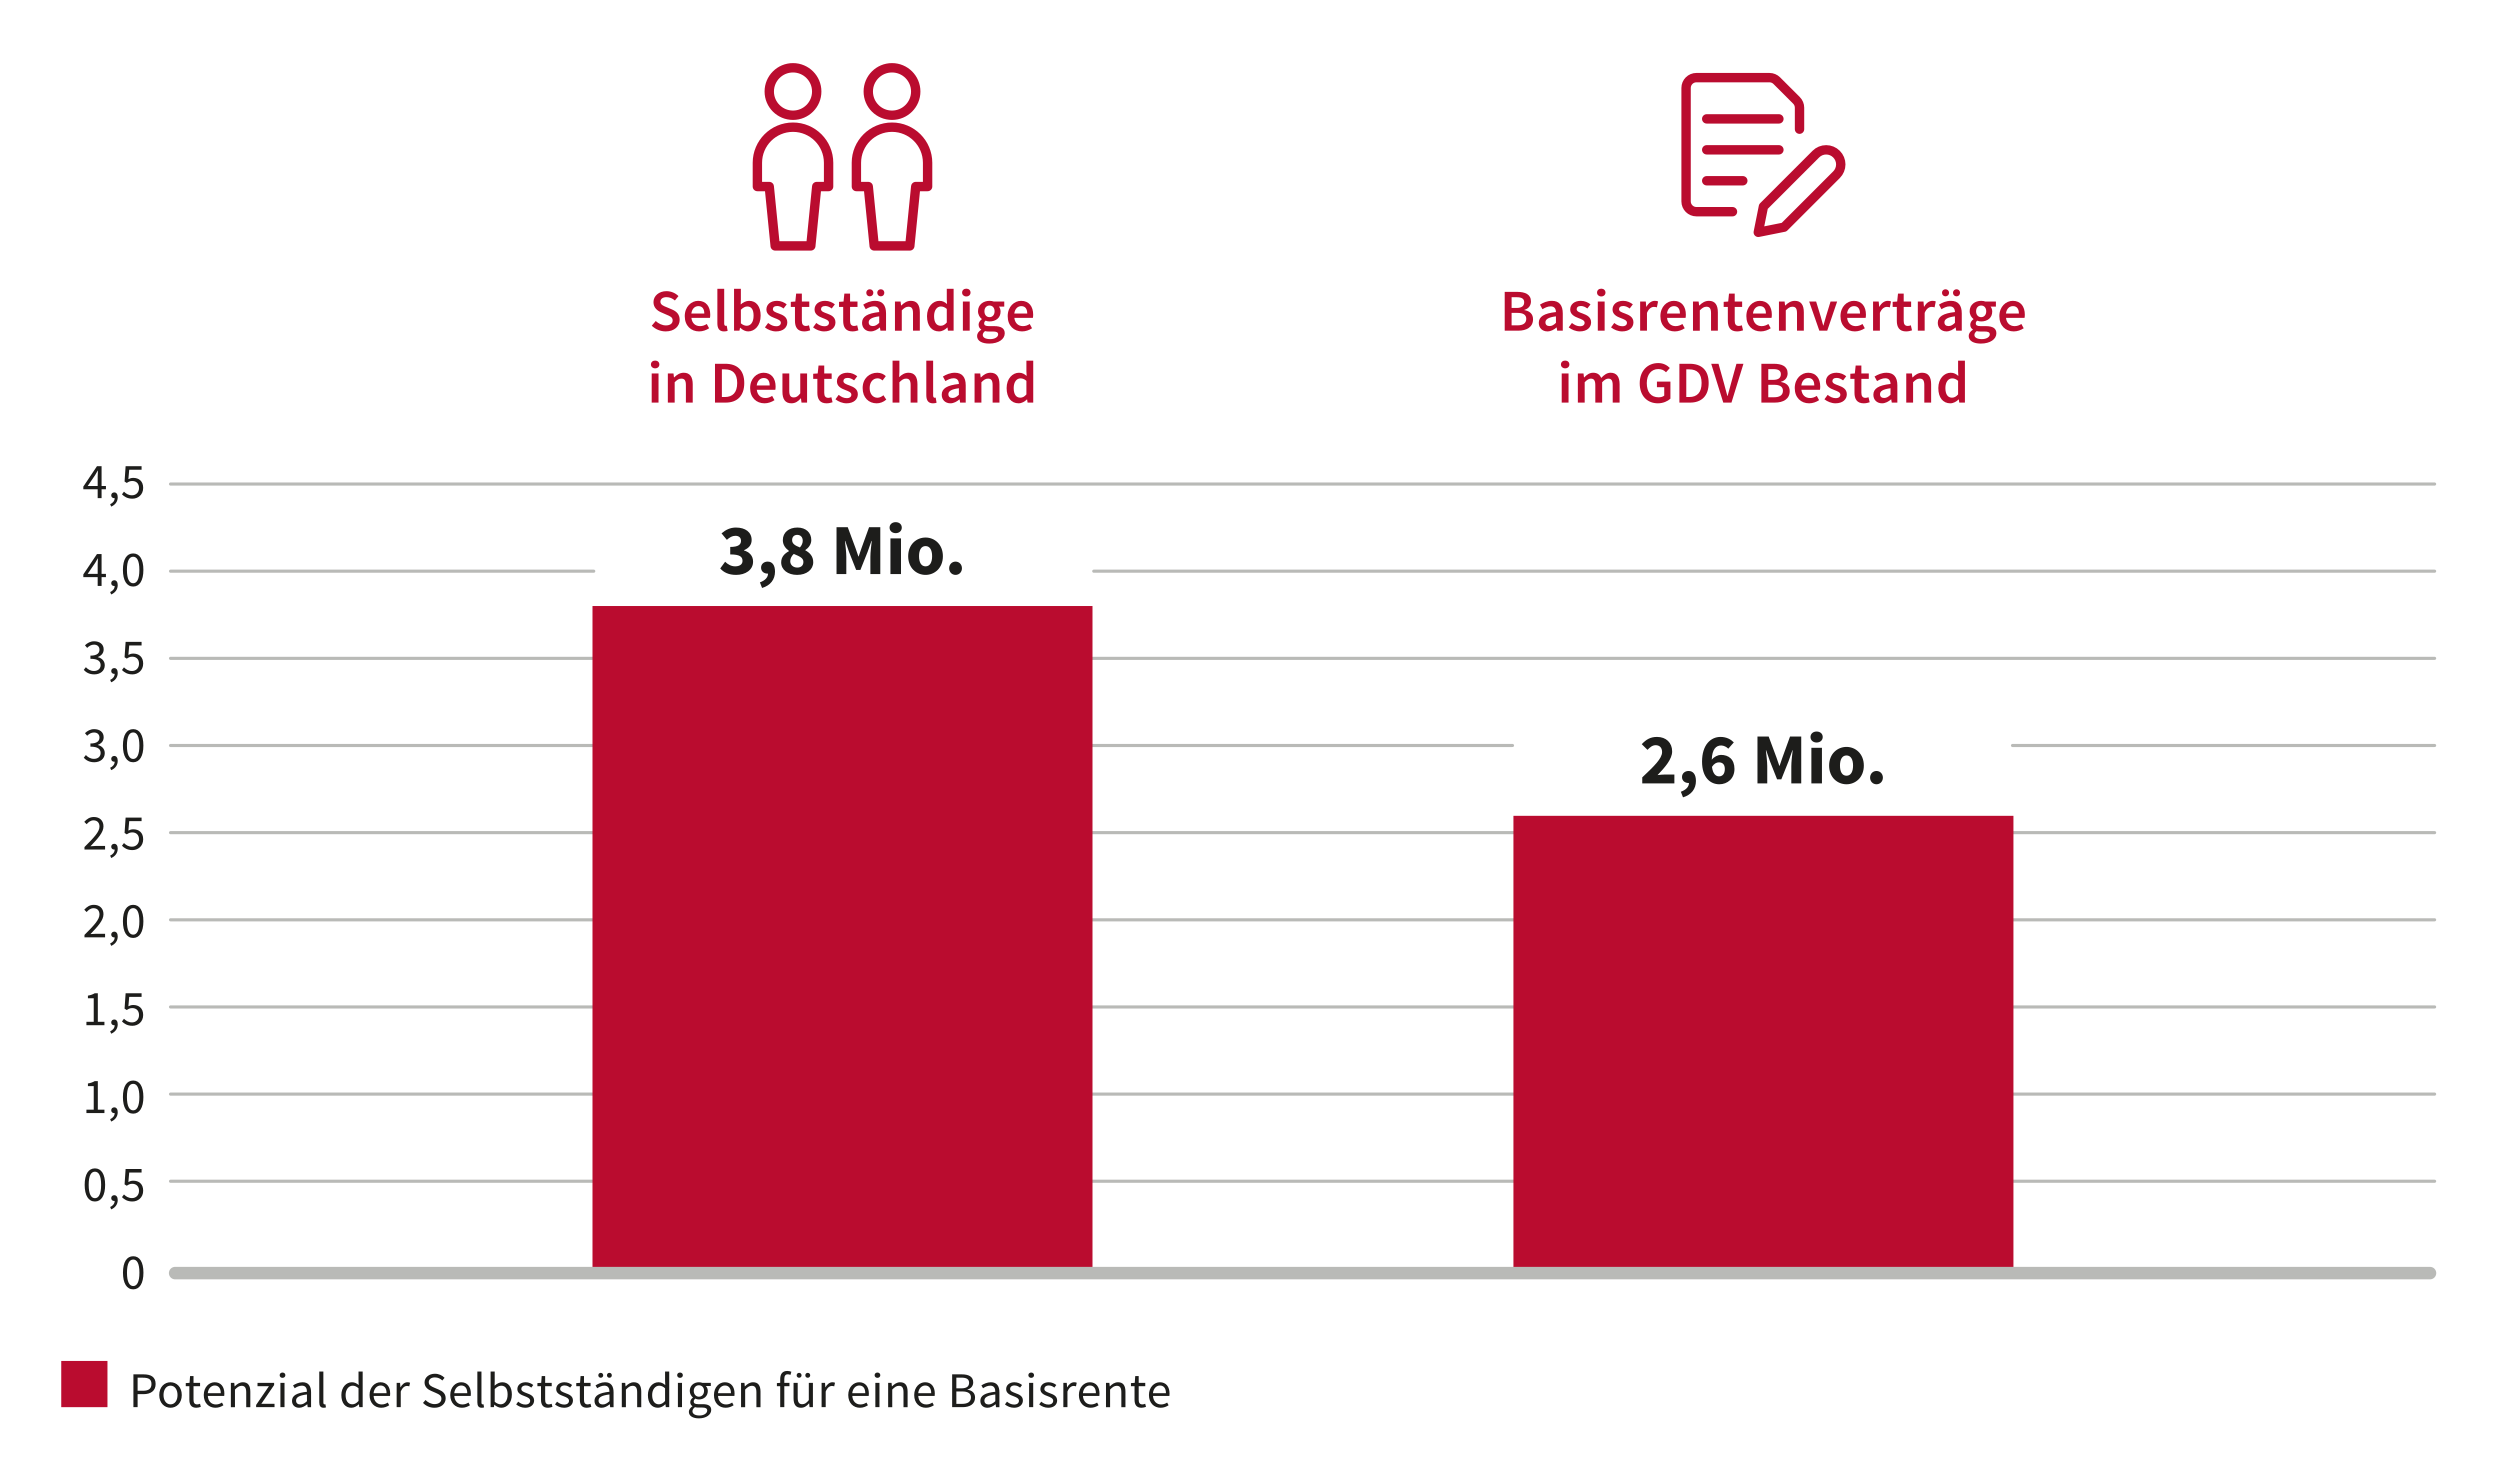 <?xml version="1.0" encoding="utf-8"?>
<!-- Generator: Adobe Illustrator 26.3.1, SVG Export Plug-In . SVG Version: 6.00 Build 0)  -->
<svg version="1.1" id="Ebene_1" xmlns="http://www.w3.org/2000/svg" xmlns:xlink="http://www.w3.org/1999/xlink" x="0px" y="0px"
	 viewBox="0 0 800 470" style="enable-background:new 0 0 800 470;" xml:space="preserve">
<style type="text/css">
	.st0{fill:none;stroke:#BA0C2F;stroke-width:3;stroke-linecap:round;stroke-linejoin:round;}
	.st1{fill:#BA0C2F;}
	.st2{fill:#1D1D1B;}
	.st3{fill:none;stroke:#B9BAB7;stroke-linecap:round;}
	.st4{fill:none;}
	.st5{fill:none;stroke:#B9BAB7;stroke-width:4;stroke-linecap:round;}
</style>
<g>
	<path class="st0" d="M554.398,67.742h-11.55c-1.823,0-3.3-1.477-3.3-3.3V28.142
		c0-1.822,1.477-3.3,3.3-3.3h23.384c0.874,0.001,1.713,0.348,2.332,0.966
		l6.318,6.318c0.618,0.619,0.966,1.458,0.966,2.333v6.883 M546.148,57.842h11.55
		 M546.148,47.942h23.1 M546.148,38.042h23.1 M587.684,55.907l-16.786,16.786
		l-8.25,1.65l1.65-8.25l16.786-16.786c0.872-0.874,2.056-1.365,3.291-1.365
		c1.235,0,2.419,0.491,3.291,1.365l0.018,0.018
		c0.874,0.872,1.365,2.056,1.365,3.291
		C589.049,53.851,588.558,55.035,587.684,55.907z"/>
</g>
<g>
	<path class="st1" d="M209.834,102.727c0.893,0.836,2.09,1.406,3.249,1.406
		c1.387,0,2.166-0.627,2.166-1.596c0-1.026-0.798-1.349-1.938-1.824l-1.691-0.741
		c-1.234-0.513-2.507-1.482-2.507-3.306c0-1.976,1.748-3.496,4.16-3.496
		c1.463,0,2.869,0.608,3.837,1.577l-1.14,1.406
		c-0.779-0.665-1.634-1.064-2.698-1.064c-1.178,0-1.938,0.551-1.938,1.463
		c0,0.969,0.95,1.33,1.976,1.748l1.672,0.703
		c1.482,0.627,2.507,1.558,2.507,3.362c0,2.014-1.671,3.686-4.464,3.686
		c-1.672,0-3.287-0.665-4.464-1.824L209.834,102.727z"/>
	<path class="st1" d="M223.419,96.268c2.526,0,3.856,1.824,3.856,4.426
		c0,0.418-0.038,0.798-0.095,1.026h-5.927c0.19,1.691,1.253,2.641,2.754,2.641
		c0.798,0,1.482-0.247,2.166-0.684l0.741,1.368
		c-0.893,0.589-2.014,1.007-3.192,1.007c-2.583,0-4.597-1.805-4.597-4.882
		C219.125,98.13,221.234,96.268,223.419,96.268z M225.375,100.333
		c0-1.482-0.627-2.375-1.899-2.375c-1.102,0-2.052,0.817-2.242,2.375H225.375z"/>
	<path class="st1" d="M229.556,92.412h2.185v11.132c0,0.532,0.247,0.722,0.475,0.722
		c0.095,0,0.171,0,0.342-0.038l0.285,1.634c-0.266,0.114-0.646,0.19-1.159,0.19
		c-1.558,0-2.128-1.007-2.128-2.622V92.412z"/>
	<path class="st1" d="M234.895,92.412h2.185v3.458l-0.057,1.558
		c0.779-0.684,1.748-1.159,2.697-1.159c2.337,0,3.686,1.862,3.686,4.73
		c0,3.21-1.918,5.053-3.989,5.053c-0.855,0-1.767-0.418-2.546-1.178h-0.057
		l-0.19,0.95h-1.729V92.412z M238.96,104.247c1.235,0,2.185-1.102,2.185-3.21
		c0-1.862-0.608-2.964-2.014-2.964c-0.684,0-1.33,0.342-2.052,1.045v4.351
		C237.745,104.038,238.41,104.247,238.96,104.247z"/>
	<path class="st1" d="M245.801,103.354c0.836,0.646,1.634,1.045,2.583,1.045
		c1.007,0,1.482-0.475,1.482-1.121c0-0.779-1.007-1.121-1.995-1.501
		c-1.234-0.456-2.622-1.159-2.622-2.717c0-1.634,1.311-2.792,3.401-2.792
		c1.292,0,2.336,0.532,3.096,1.121l-1.007,1.33
		c-0.646-0.475-1.311-0.798-2.052-0.798c-0.931,0-1.368,0.437-1.368,1.026
		c0,0.722,0.931,1.026,1.938,1.387c1.272,0.475,2.678,1.083,2.678,2.831
		c0,1.596-1.272,2.888-3.628,2.888c-1.272,0-2.622-0.551-3.533-1.292
		L245.801,103.354z"/>
	<path class="st1" d="M254.389,98.225h-1.33v-1.634l1.444-0.095l0.266-2.545h1.824v2.545
		h2.375v1.729h-2.375v4.445c0,1.102,0.418,1.634,1.311,1.634
		c0.323,0,0.703-0.095,0.969-0.209l0.38,1.615
		c-0.513,0.171-1.159,0.342-1.9,0.342c-2.166,0-2.963-1.368-2.963-3.381V98.225z
		"/>
	<path class="st1" d="M261.21,103.354c0.836,0.646,1.634,1.045,2.583,1.045
		c1.007,0,1.482-0.475,1.482-1.121c0-0.779-1.007-1.121-1.995-1.501
		c-1.234-0.456-2.622-1.159-2.622-2.717c0-1.634,1.311-2.792,3.401-2.792
		c1.292,0,2.336,0.532,3.096,1.121l-1.007,1.33
		c-0.646-0.475-1.311-0.798-2.052-0.798c-0.931,0-1.368,0.437-1.368,1.026
		c0,0.722,0.931,1.026,1.938,1.387c1.272,0.475,2.678,1.083,2.678,2.831
		c0,1.596-1.272,2.888-3.628,2.888c-1.272,0-2.622-0.551-3.533-1.292
		L261.21,103.354z"/>
	<path class="st1" d="M269.817,98.225h-1.33v-1.634l1.444-0.095l0.266-2.545h1.824v2.545
		h2.375v1.729h-2.375v4.445c0,1.102,0.418,1.634,1.311,1.634
		c0.323,0,0.703-0.095,0.969-0.209l0.38,1.615
		c-0.513,0.171-1.159,0.342-1.9,0.342c-2.166,0-2.963-1.368-2.963-3.381V98.225z
		"/>
	<path class="st1" d="M281.349,99.858c-0.019-0.988-0.437-1.824-1.691-1.824
		c-0.931,0-1.805,0.418-2.622,0.912l-0.798-1.463
		c1.026-0.646,2.337-1.216,3.818-1.216c2.337,0,3.477,1.425,3.477,4.027v5.528
		h-1.786l-0.171-1.026h-0.057c-0.836,0.703-1.786,1.254-2.888,1.254
		c-1.633,0-2.773-1.102-2.773-2.736C275.859,101.321,277.531,100.276,281.349,99.858z
		 M277.208,93.685c0-0.627,0.456-1.121,1.121-1.121s1.14,0.494,1.14,1.121
		c0,0.646-0.475,1.14-1.14,1.14S277.208,94.331,277.208,93.685z M279.316,104.342
		c0.76,0,1.349-0.38,2.033-1.026v-2.089c-2.527,0.323-3.362,0.988-3.362,1.918
		C277.987,103.981,278.538,104.342,279.316,104.342z M280.722,93.685
		c0-0.627,0.475-1.121,1.14-1.121c0.665,0,1.121,0.494,1.121,1.121
		c0,0.646-0.456,1.14-1.121,1.14C281.197,94.824,280.722,94.331,280.722,93.685z"/>
	<path class="st1" d="M286.385,96.496h1.805L288.342,97.75h0.076
		c0.836-0.817,1.786-1.482,3.059-1.482c1.995,0,2.869,1.349,2.869,3.705v5.851
		h-2.185v-5.566c0-1.539-0.437-2.108-1.463-2.108
		c-0.817,0-1.349,0.399-2.128,1.159v6.516h-2.185V96.496z"/>
	<path class="st1" d="M300.596,96.268c1.064,0,1.729,0.399,2.451,1.026l-0.076-1.5
		v-3.382h2.185v13.412h-1.805l-0.152-1.007h-0.076
		c-0.684,0.684-1.634,1.235-2.641,1.235c-2.336,0-3.837-1.805-3.837-4.882
		C296.645,98.13,298.563,96.268,300.596,96.268z M301.014,104.247
		c0.722,0,1.33-0.323,1.957-1.045v-4.351c-0.646-0.57-1.273-0.779-1.9-0.779
		c-1.197,0-2.166,1.121-2.166,3.078C298.906,103.164,299.666,104.247,301.014,104.247z
		"/>
	<path class="st1" d="M307.874,93.627c0-0.741,0.57-1.254,1.349-1.254
		s1.349,0.513,1.349,1.254c0,0.722-0.57,1.235-1.349,1.235
		S307.874,94.35,307.874,93.627z M308.121,96.496h2.185v9.328h-2.185V96.496z"/>
	<path class="st1" d="M313.992,105.52v-0.076c-0.475-0.304-0.836-0.798-0.836-1.558
		c0-0.722,0.494-1.349,1.026-1.729v-0.076c-0.627-0.475-1.216-1.368-1.216-2.469
		c0-2.147,1.729-3.344,3.686-3.344c0.513,0,0.988,0.095,1.368,0.228h3.343v1.615
		h-1.709c0.304,0.361,0.532,0.931,0.532,1.577c0,2.071-1.558,3.173-3.533,3.173
		c-0.399,0-0.855-0.076-1.273-0.247c-0.285,0.247-0.456,0.475-0.456,0.893
		c0,0.532,0.38,0.855,1.52,0.855h1.652c2.242,0,3.42,0.684,3.42,2.299
		c0,1.843-1.938,3.287-4.978,3.287c-2.223,0-3.875-0.798-3.875-2.432
		C312.662,106.736,313.137,106.052,313.992,105.52z M316.879,108.521
		c1.501,0,2.527-0.703,2.527-1.501c0-0.722-0.589-0.931-1.653-0.931h-1.273
		c-0.513,0-0.912-0.038-1.272-0.133c-0.494,0.38-0.722,0.798-0.722,1.235
		C314.485,108.027,315.397,108.521,316.879,108.521z M318.266,99.612
		c0-1.159-0.703-1.843-1.615-1.843c-0.912,0-1.634,0.665-1.634,1.843
		c0,1.197,0.722,1.88,1.634,1.88C317.544,101.492,318.266,100.809,318.266,99.612z"
		/>
	<path class="st1" d="M326.759,96.268c2.526,0,3.856,1.824,3.856,4.426
		c0,0.418-0.038,0.798-0.095,1.026h-5.927c0.19,1.691,1.253,2.641,2.754,2.641
		c0.798,0,1.482-0.247,2.166-0.684l0.741,1.368
		c-0.893,0.589-2.014,1.007-3.192,1.007c-2.583,0-4.597-1.805-4.597-4.882
		C322.465,98.13,324.574,96.268,326.759,96.268z M328.715,100.333
		c0-1.482-0.627-2.375-1.899-2.375c-1.102,0-2.052,0.817-2.242,2.375H328.715z"/>
</g>
<g>
	<path class="st1" d="M208.295,116.637c0-0.741,0.57-1.254,1.349-1.254
		s1.349,0.513,1.349,1.254c0,0.722-0.57,1.235-1.349,1.235
		S208.295,117.359,208.295,116.637z M208.542,119.505h2.185v9.328h-2.185V119.505z"/>
	<path class="st1" d="M213.71,119.505h1.805l0.152,1.254h0.076
		c0.836-0.817,1.786-1.482,3.059-1.482c1.995,0,2.869,1.349,2.869,3.705v5.851
		h-2.185v-5.566c0-1.539-0.437-2.108-1.463-2.108
		c-0.817,0-1.349,0.399-2.128,1.159v6.516h-2.185V119.505z"/>
	<path class="st1" d="M228.796,116.409h3.306c3.799,0,6.06,2.052,6.06,6.155
		c0,4.123-2.261,6.269-5.946,6.269h-3.419V116.409z M231.95,127.047
		c2.507,0,3.951-1.425,3.951-4.483c0-3.04-1.444-4.369-3.951-4.369h-0.95v8.853
		H231.95z"/>
	<path class="st1" d="M244.337,119.277c2.527,0,3.856,1.824,3.856,4.426
		c0,0.418-0.038,0.798-0.095,1.026h-5.927c0.19,1.691,1.253,2.641,2.754,2.641
		c0.798,0,1.482-0.247,2.166-0.684l0.741,1.368
		c-0.893,0.589-2.014,1.007-3.192,1.007c-2.583,0-4.597-1.805-4.597-4.882
		C240.044,121.139,242.153,119.277,244.337,119.277z M246.294,123.343
		c0-1.482-0.627-2.375-1.899-2.375c-1.102,0-2.052,0.817-2.242,2.375H246.294z"/>
	<path class="st1" d="M250.38,119.505h2.185v5.566c0,1.539,0.437,2.108,1.444,2.108
		c0.817,0,1.368-0.38,2.071-1.292v-6.383h2.185v9.328h-1.786l-0.171-1.368H256.25
		c-0.817,0.969-1.729,1.596-3.002,1.596c-1.995,0-2.868-1.349-2.868-3.705V119.505z"
		/>
	<path class="st1" d="M261.552,121.234h-1.33v-1.633l1.444-0.095l0.266-2.545h1.824v2.545
		h2.375v1.729h-2.375v4.446c0,1.102,0.418,1.633,1.311,1.633
		c0.323,0,0.703-0.095,0.969-0.208l0.38,1.615
		c-0.513,0.171-1.159,0.342-1.9,0.342c-2.166,0-2.963-1.368-2.963-3.381V121.234
		z"/>
	<path class="st1" d="M268.373,126.363c0.836,0.646,1.634,1.045,2.583,1.045
		c1.007,0,1.482-0.475,1.482-1.121c0-0.779-1.007-1.121-1.995-1.501
		c-1.234-0.456-2.622-1.159-2.622-2.717c0-1.634,1.311-2.792,3.401-2.792
		c1.292,0,2.336,0.532,3.096,1.121l-1.007,1.33
		c-0.646-0.475-1.311-0.798-2.052-0.798c-0.931,0-1.368,0.437-1.368,1.026
		c0,0.722,0.931,1.026,1.938,1.387c1.272,0.475,2.678,1.083,2.678,2.831
		c0,1.596-1.272,2.888-3.628,2.888c-1.272,0-2.622-0.551-3.533-1.292
		L268.373,126.363z"/>
	<path class="st1" d="M280.722,119.277c1.197,0,2.109,0.475,2.736,1.083l-1.045,1.387
		c-0.494-0.437-0.988-0.684-1.577-0.684c-1.501,0-2.546,1.235-2.546,3.116
		c0,1.862,1.026,3.097,2.489,3.097c0.76,0,1.406-0.38,1.918-0.798l0.912,1.387
		c-0.874,0.779-1.995,1.197-3.059,1.197c-2.546,0-4.502-1.786-4.502-4.882
		C276.048,121.063,278.233,119.277,280.722,119.277z"/>
	<path class="st1" d="M285.624,115.421h2.185v3.458l-0.076,1.805
		c0.779-0.741,1.709-1.406,2.982-1.406c1.995,0,2.869,1.349,2.869,3.705v5.851
		h-2.185v-5.566c0-1.539-0.437-2.108-1.463-2.108
		c-0.817,0-1.349,0.399-2.128,1.159v6.516h-2.185V115.421z"/>
	<path class="st1" d="M296.416,115.421h2.185v11.132c0,0.532,0.247,0.722,0.475,0.722
		c0.095,0,0.171,0,0.342-0.038l0.285,1.634c-0.266,0.114-0.646,0.19-1.159,0.19
		c-1.558,0-2.128-1.007-2.128-2.622V115.421z"/>
	<path class="st1" d="M306.846,122.868c-0.019-0.988-0.437-1.824-1.691-1.824
		c-0.931,0-1.805,0.418-2.622,0.912l-0.798-1.463
		c1.026-0.646,2.337-1.216,3.818-1.216c2.337,0,3.477,1.425,3.477,4.027v5.528
		h-1.786l-0.171-1.026h-0.057c-0.836,0.703-1.786,1.254-2.888,1.254
		c-1.633,0-2.773-1.102-2.773-2.736C301.356,124.331,303.028,123.286,306.846,122.868z
		 M304.813,127.351c0.76,0,1.349-0.38,2.033-1.026v-2.089
		c-2.527,0.323-3.362,0.988-3.362,1.918
		C303.484,126.99,304.035,127.351,304.813,127.351z"/>
	<path class="st1" d="M311.863,119.505h1.805l0.152,1.254h0.076
		c0.836-0.817,1.786-1.482,3.059-1.482c1.995,0,2.869,1.349,2.869,3.705v5.851
		h-2.185v-5.566c0-1.539-0.437-2.108-1.463-2.108
		c-0.817,0-1.349,0.399-2.128,1.159v6.516h-2.185V119.505z"/>
	<path class="st1" d="M326.074,119.277c1.064,0,1.729,0.399,2.451,1.026l-0.076-1.501
		v-3.381h2.185v13.412h-1.805l-0.152-1.007h-0.076
		c-0.684,0.684-1.634,1.235-2.641,1.235c-2.336,0-3.837-1.805-3.837-4.882
		C322.123,121.139,324.042,119.277,326.074,119.277z M326.492,127.256
		c0.722,0,1.33-0.323,1.957-1.045v-4.351c-0.646-0.57-1.273-0.779-1.9-0.779
		c-1.197,0-2.166,1.121-2.166,3.078C324.384,126.173,325.144,127.256,326.492,127.256z
		"/>
</g>
<g>
	<path class="st0" d="M253.757,36.877c4.194,0,7.592-3.399,7.592-7.592
		c0-4.193-3.398-7.593-7.592-7.593s-7.592,3.4-7.592,7.593
		C246.165,33.478,249.563,36.877,253.757,36.877z"/>
	<path class="st0" d="M259.454,78.692l1.899-18.997h3.798v-7.598
		c0-6.295-5.101-11.398-11.394-11.398c-6.293,0-11.394,5.103-11.394,11.398v7.598
		h3.798l1.899,18.997H259.454z"/>
	<path class="st0" d="M285.441,36.877c4.194,0,7.592-3.399,7.592-7.592
		c0-4.193-3.398-7.593-7.592-7.593s-7.592,3.4-7.592,7.593
		C277.849,33.478,281.247,36.877,285.441,36.877z"/>
	<path class="st0" d="M291.137,78.692l1.899-18.997h3.798v-7.598
		c0-6.295-5.101-11.398-11.394-11.398s-11.394,5.103-11.394,11.398v7.598h3.798
		l1.899,18.997H291.137z"/>
</g>
<g>
	<path class="st1" d="M481.507,93.399h3.971c2.546,0,4.426,0.779,4.426,3.059
		c0,1.178-0.664,2.318-2.127,2.698v0.076c1.785,0.304,2.792,1.272,2.792,2.944
		c0,2.489-2.032,3.647-4.768,3.647h-4.294V93.399z M485.269,98.548
		c1.748,0,2.47-0.665,2.47-1.824c0-1.14-0.798-1.615-2.413-1.615h-1.614v3.438
		H485.269z M485.572,104.114c1.824,0,2.831-0.684,2.831-2.089
		c0-1.292-0.988-1.9-2.831-1.9h-1.861v3.989H485.572z"/>
	<path class="st1" d="M497.903,99.858c-0.02-0.988-0.438-1.824-1.691-1.824
		c-0.931,0-1.805,0.418-2.621,0.912l-0.798-1.463
		c1.025-0.646,2.336-1.216,3.818-1.216c2.336,0,3.477,1.425,3.477,4.027v5.528
		h-1.786l-0.171-1.026h-0.057c-0.836,0.703-1.786,1.254-2.888,1.254
		c-1.634,0-2.773-1.102-2.773-2.736C492.413,101.321,494.084,100.276,497.903,99.858z
		 M495.87,104.342c0.76,0,1.349-0.38,2.033-1.026v-2.089
		c-2.527,0.323-3.363,0.988-3.363,1.918
		C494.54,103.981,495.091,104.342,495.87,104.342z"/>
	<path class="st1" d="M503.015,103.354c0.836,0.646,1.634,1.045,2.584,1.045
		c1.007,0,1.481-0.475,1.481-1.121c0-0.779-1.007-1.121-1.994-1.501
		c-1.235-0.456-2.622-1.159-2.622-2.717c0-1.634,1.311-2.792,3.4-2.792
		c1.292,0,2.337,0.532,3.097,1.121l-1.007,1.33
		c-0.646-0.475-1.311-0.798-2.052-0.798c-0.931,0-1.367,0.437-1.367,1.026
		c0,0.722,0.931,1.026,1.938,1.387c1.272,0.475,2.679,1.083,2.679,2.831
		c0,1.596-1.273,2.888-3.629,2.888c-1.272,0-2.621-0.551-3.533-1.292
		L503.015,103.354z"/>
	<path class="st1" d="M511.052,93.627c0-0.741,0.57-1.254,1.349-1.254
		c0.779,0,1.35,0.513,1.35,1.254c0,0.722-0.57,1.235-1.35,1.235
		C511.622,94.862,511.052,94.35,511.052,93.627z M511.299,96.496h2.185v9.328h-2.185
		V96.496z"/>
	<path class="st1" d="M516.562,103.354c0.836,0.646,1.634,1.045,2.584,1.045
		c1.007,0,1.481-0.475,1.481-1.121c0-0.779-1.007-1.121-1.994-1.501
		c-1.235-0.456-2.622-1.159-2.622-2.717c0-1.634,1.311-2.792,3.4-2.792
		c1.292,0,2.337,0.532,3.097,1.121l-1.007,1.33
		c-0.646-0.475-1.311-0.798-2.052-0.798c-0.931,0-1.367,0.437-1.367,1.026
		c0,0.722,0.931,1.026,1.938,1.387c1.272,0.475,2.679,1.083,2.679,2.831
		c0,1.596-1.273,2.888-3.629,2.888c-1.272,0-2.621-0.551-3.533-1.292
		L516.562,103.354z"/>
	<path class="st1" d="M524.846,96.496h1.805l0.152,1.653h0.076
		c0.664-1.216,1.652-1.881,2.641-1.881c0.475,0,0.778,0.057,1.063,0.19
		l-0.38,1.9c-0.323-0.095-0.57-0.152-0.969-0.152
		c-0.741,0-1.634,0.513-2.204,1.918v5.699h-2.185V96.496z"/>
	<path class="st1" d="M535.618,96.268c2.526,0,3.856,1.824,3.856,4.426
		c0,0.418-0.038,0.798-0.095,1.026h-5.928c0.19,1.691,1.254,2.641,2.755,2.641
		c0.798,0,1.481-0.247,2.166-0.684l0.74,1.368
		c-0.893,0.589-2.014,1.007-3.191,1.007c-2.583,0-4.597-1.805-4.597-4.882
		C531.325,98.13,533.434,96.268,535.618,96.268z M537.575,100.333
		c0-1.482-0.627-2.375-1.9-2.375c-1.102,0-2.052,0.817-2.241,2.375H537.575z"/>
	<path class="st1" d="M541.755,96.496h1.805L543.712,97.75h0.076
		c0.836-0.817,1.785-1.482,3.059-1.482c1.994,0,2.868,1.349,2.868,3.705v5.851
		h-2.185v-5.566c0-1.539-0.438-2.108-1.463-2.108c-0.817,0-1.349,0.399-2.128,1.159
		v6.516h-2.185V96.496z"/>
	<path class="st1" d="M552.908,98.225h-1.33v-1.634l1.444-0.095l0.266-2.545h1.823v2.545
		h2.375v1.729h-2.375v4.445c0,1.102,0.418,1.634,1.312,1.634
		c0.322,0,0.702-0.095,0.969-0.209l0.38,1.615
		c-0.513,0.171-1.159,0.342-1.9,0.342c-2.165,0-2.963-1.368-2.963-3.381V98.225z
		"/>
	<path class="st1" d="M563.13,96.268c2.526,0,3.856,1.824,3.856,4.426
		c0,0.418-0.038,0.798-0.095,1.026h-5.928c0.19,1.691,1.254,2.641,2.755,2.641
		c0.798,0,1.481-0.247,2.166-0.684l0.74,1.368
		c-0.893,0.589-2.014,1.007-3.191,1.007c-2.583,0-4.597-1.805-4.597-4.882
		C558.837,98.13,560.945,96.268,563.13,96.268z M565.087,100.333
		c0-1.482-0.627-2.375-1.9-2.375c-1.102,0-2.052,0.817-2.241,2.375H565.087z"/>
	<path class="st1" d="M569.267,96.496h1.805L571.224,97.75h0.076
		c0.836-0.817,1.785-1.482,3.059-1.482c1.994,0,2.868,1.349,2.868,3.705v5.851
		h-2.185v-5.566c0-1.539-0.438-2.108-1.463-2.108c-0.817,0-1.349,0.399-2.128,1.159
		v6.516h-2.185V96.496z"/>
	<path class="st1" d="M578.938,96.496h2.223l1.482,4.844
		c0.247,0.912,0.531,1.862,0.778,2.812h0.076
		c0.267-0.95,0.532-1.899,0.798-2.812l1.482-4.844h2.108l-3.173,9.328h-2.526
		L578.938,96.496z"/>
	<path class="st1" d="M593.244,96.268c2.526,0,3.856,1.824,3.856,4.426
		c0,0.418-0.038,0.798-0.095,1.026h-5.928c0.19,1.691,1.254,2.641,2.755,2.641
		c0.798,0,1.481-0.247,2.166-0.684l0.74,1.368
		c-0.893,0.589-2.014,1.007-3.191,1.007c-2.583,0-4.597-1.805-4.597-4.882
		C588.951,98.13,591.06,96.268,593.244,96.268z M595.201,100.333
		c0-1.482-0.627-2.375-1.9-2.375c-1.102,0-2.052,0.817-2.241,2.375H595.201z"/>
	<path class="st1" d="M599.381,96.496h1.805l0.152,1.653h0.076
		c0.664-1.216,1.652-1.881,2.641-1.881c0.475,0,0.778,0.057,1.063,0.19
		l-0.38,1.9c-0.323-0.095-0.57-0.152-0.969-0.152
		c-0.741,0-1.634,0.513-2.204,1.918v5.699h-2.185V96.496z"/>
	<path class="st1" d="M606.981,98.225h-1.33v-1.634l1.443-0.095l0.267-2.545h1.823v2.545
		h2.375v1.729h-2.375v4.445c0,1.102,0.418,1.634,1.312,1.634
		c0.322,0,0.702-0.095,0.969-0.209l0.38,1.615
		c-0.513,0.171-1.159,0.342-1.9,0.342c-2.165,0-2.963-1.368-2.963-3.381V98.225z
		"/>
	<path class="st1" d="M613.707,96.496h1.805l0.152,1.653h0.076
		c0.664-1.216,1.652-1.881,2.641-1.881c0.475,0,0.778,0.057,1.063,0.19
		l-0.38,1.9c-0.323-0.095-0.57-0.152-0.969-0.152
		c-0.741,0-1.634,0.513-2.204,1.918v5.699h-2.185V96.496z"/>
	<path class="st1" d="M625.581,99.858c-0.02-0.988-0.438-1.824-1.691-1.824
		c-0.931,0-1.805,0.418-2.621,0.912l-0.798-1.463
		c1.025-0.646,2.336-1.216,3.818-1.216c2.336,0,3.477,1.425,3.477,4.027v5.528
		h-1.786l-0.171-1.026h-0.057c-0.836,0.703-1.786,1.254-2.888,1.254
		c-1.634,0-2.773-1.102-2.773-2.736C620.091,101.321,621.762,100.276,625.581,99.858z
		 M621.439,93.685c0-0.627,0.456-1.121,1.12-1.121c0.665,0,1.141,0.494,1.141,1.121
		c0,0.646-0.476,1.14-1.141,1.14C621.896,94.824,621.439,94.331,621.439,93.685z
		 M623.548,104.342c0.76,0,1.349-0.38,2.033-1.026v-2.089
		c-2.527,0.323-3.363,0.988-3.363,1.918
		C622.218,103.981,622.769,104.342,623.548,104.342z M624.954,93.685
		c0-0.627,0.475-1.121,1.14-1.121s1.12,0.494,1.12,1.121
		c0,0.646-0.455,1.14-1.12,1.14S624.954,94.331,624.954,93.685z"/>
	<path class="st1" d="M631.319,105.52v-0.076c-0.475-0.304-0.836-0.798-0.836-1.558
		c0-0.722,0.494-1.349,1.025-1.729v-0.076c-0.627-0.475-1.216-1.368-1.216-2.469
		c0-2.147,1.729-3.344,3.686-3.344c0.514,0,0.988,0.095,1.368,0.228h3.344v1.615
		h-1.71c0.304,0.361,0.532,0.931,0.532,1.577c0,2.071-1.559,3.173-3.534,3.173
		c-0.398,0-0.854-0.076-1.272-0.247c-0.285,0.247-0.456,0.475-0.456,0.893
		c0,0.532,0.38,0.855,1.52,0.855h1.653c2.241,0,3.419,0.684,3.419,2.299
		c0,1.843-1.938,3.287-4.977,3.287c-2.223,0-3.876-0.798-3.876-2.432
		C629.989,106.736,630.464,106.052,631.319,105.52z M634.207,108.521
		c1.501,0,2.526-0.703,2.526-1.501c0-0.722-0.589-0.931-1.652-0.931h-1.273
		c-0.513,0-0.912-0.038-1.272-0.133c-0.494,0.38-0.722,0.798-0.722,1.235
		C631.813,108.027,632.725,108.521,634.207,108.521z M635.594,99.612
		c0-1.159-0.703-1.843-1.615-1.843c-0.911,0-1.634,0.665-1.634,1.843
		c0,1.197,0.723,1.88,1.634,1.88C634.872,101.492,635.594,100.809,635.594,99.612z"/>
	<path class="st1" d="M644.087,96.268c2.526,0,3.856,1.824,3.856,4.426
		c0,0.418-0.038,0.798-0.095,1.026h-5.928c0.19,1.691,1.254,2.641,2.755,2.641
		c0.798,0,1.481-0.247,2.166-0.684l0.74,1.368
		c-0.893,0.589-2.014,1.007-3.191,1.007c-2.583,0-4.597-1.805-4.597-4.882
		C639.794,98.13,641.902,96.268,644.087,96.268z M646.044,100.333
		c0-1.482-0.627-2.375-1.9-2.375c-1.102,0-2.052,0.817-2.241,2.375H646.044z"/>
</g>
<g>
	<path class="st1" d="M499.5,116.637c0-0.741,0.57-1.254,1.349-1.254
		c0.779,0,1.35,0.513,1.35,1.254c0,0.722-0.57,1.235-1.35,1.235
		C500.07,117.872,499.5,117.359,499.5,116.637z M499.747,119.505h2.185v9.328h-2.185
		V119.505z"/>
	<path class="st1" d="M504.915,119.505h1.805l0.152,1.273h0.076
		c0.778-0.836,1.69-1.501,2.85-1.501c1.367,0,2.146,0.627,2.583,1.672
		c0.893-0.95,1.824-1.672,3.002-1.672c1.976,0,2.888,1.349,2.888,3.705v5.851
		h-2.204v-5.566c0-1.539-0.456-2.108-1.425-2.108c-0.589,0-1.234,0.38-1.957,1.159
		v6.516H510.5v-5.566c0-1.539-0.456-2.108-1.443-2.108
		c-0.57,0-1.235,0.38-1.957,1.159v6.516h-2.185V119.505z"/>
	<path class="st1" d="M530.64,116.181c1.729,0,2.925,0.779,3.704,1.577l-1.216,1.368
		c-0.627-0.608-1.311-1.026-2.47-1.026c-2.203,0-3.686,1.71-3.686,4.502
		c0,2.831,1.33,4.54,3.818,4.54c0.685,0,1.368-0.19,1.767-0.551v-2.679h-2.336
		v-1.805h4.312v5.471c-0.855,0.798-2.318,1.482-4.009,1.482
		c-3.306,0-5.813-2.28-5.813-6.402C524.712,118.594,527.296,116.181,530.64,116.181z"
		/>
	<path class="st1" d="M537.404,116.409h3.306c3.8,0,6.061,2.052,6.061,6.155
		c0,4.123-2.261,6.269-5.946,6.269h-3.42V116.409z M540.558,127.047
		c2.508,0,3.952-1.425,3.952-4.483c0-3.04-1.444-4.369-3.952-4.369h-0.949v8.853
		H540.558z"/>
	<path class="st1" d="M547.589,116.409h2.336l1.748,6.25c0.399,1.406,0.665,2.622,1.083,4.047
		h0.076c0.418-1.425,0.703-2.641,1.102-4.047l1.729-6.25h2.242l-3.838,12.424h-2.621
		L547.589,116.409z"/>
	<path class="st1" d="M563.643,116.409h3.971c2.546,0,4.426,0.779,4.426,3.059
		c0,1.178-0.664,2.318-2.127,2.698v0.076c1.785,0.304,2.792,1.272,2.792,2.944
		c0,2.489-2.032,3.647-4.768,3.647h-4.294V116.409z M567.404,121.557
		c1.748,0,2.47-0.665,2.47-1.824c0-1.14-0.798-1.615-2.413-1.615h-1.614v3.438
		H567.404z M567.708,127.123c1.824,0,2.831-0.684,2.831-2.089
		c0-1.292-0.988-1.9-2.831-1.9h-1.861v3.989H567.708z"/>
	<path class="st1" d="M578.614,119.277c2.526,0,3.856,1.824,3.856,4.426
		c0,0.418-0.038,0.798-0.095,1.026h-5.928c0.19,1.691,1.254,2.641,2.755,2.641
		c0.798,0,1.481-0.247,2.166-0.684l0.74,1.368
		c-0.893,0.589-2.014,1.007-3.191,1.007c-2.583,0-4.597-1.805-4.597-4.882
		C574.321,121.139,576.43,119.277,578.614,119.277z M580.571,123.343
		c0-1.482-0.627-2.375-1.9-2.375c-1.102,0-2.052,0.817-2.241,2.375H580.571z"/>
	<path class="st1" d="M584.846,126.363c0.836,0.646,1.634,1.045,2.584,1.045
		c1.007,0,1.481-0.475,1.481-1.121c0-0.779-1.007-1.121-1.994-1.501
		c-1.235-0.456-2.622-1.159-2.622-2.717c0-1.634,1.311-2.792,3.4-2.792
		c1.292,0,2.337,0.532,3.097,1.121l-1.007,1.33
		c-0.646-0.475-1.311-0.798-2.052-0.798c-0.931,0-1.367,0.437-1.367,1.026
		c0,0.722,0.931,1.026,1.938,1.387c1.272,0.475,2.679,1.083,2.679,2.831
		c0,1.596-1.273,2.888-3.629,2.888c-1.272,0-2.621-0.551-3.533-1.292
		L584.846,126.363z"/>
	<path class="st1" d="M593.435,121.234h-1.33v-1.633l1.443-0.095l0.267-2.545h1.823v2.545
		h2.375v1.729h-2.375v4.446c0,1.102,0.418,1.633,1.312,1.633
		c0.322,0,0.702-0.095,0.969-0.208l0.38,1.615
		c-0.513,0.171-1.159,0.342-1.9,0.342c-2.165,0-2.963-1.368-2.963-3.381V121.234
		z"/>
	<path class="st1" d="M604.967,122.868c-0.02-0.988-0.438-1.824-1.691-1.824
		c-0.931,0-1.805,0.418-2.621,0.912l-0.798-1.463
		c1.025-0.646,2.336-1.216,3.818-1.216c2.336,0,3.477,1.425,3.477,4.027v5.528
		h-1.786l-0.171-1.026h-0.057c-0.836,0.703-1.786,1.254-2.888,1.254
		c-1.634,0-2.773-1.102-2.773-2.736C599.477,124.331,601.147,123.286,604.967,122.868z
		 M602.934,127.351c0.76,0,1.349-0.38,2.033-1.026v-2.089
		c-2.527,0.323-3.363,0.988-3.363,1.918
		C601.604,126.99,602.154,127.351,602.934,127.351z"/>
	<path class="st1" d="M610.002,119.505h1.805l0.152,1.254h0.076
		c0.835-0.817,1.785-1.482,3.059-1.482c1.994,0,2.868,1.349,2.868,3.705v5.851
		h-2.185v-5.566c0-1.539-0.438-2.108-1.463-2.108c-0.817,0-1.349,0.399-2.128,1.159
		v6.516h-2.185V119.505z"/>
	<path class="st1" d="M624.214,119.277c1.063,0,1.729,0.399,2.45,1.026l-0.076-1.501
		v-3.381h2.185v13.412h-1.805l-0.151-1.007h-0.076
		c-0.684,0.684-1.634,1.235-2.641,1.235c-2.337,0-3.838-1.805-3.838-4.882
		C620.262,121.139,622.181,119.277,624.214,119.277z M624.632,127.256
		c0.722,0,1.329-0.323,1.956-1.045v-4.351c-0.646-0.57-1.272-0.779-1.899-0.779
		c-1.196,0-2.166,1.121-2.166,3.078C622.522,126.173,623.283,127.256,624.632,127.256z
		"/>
</g>
<g>
	<path class="st2" d="M33.898,156.575h-1.393v2.817h-1.249v-2.817h-4.594v-0.864l4.37-6.53
		h1.472v6.338h1.393V156.575z M31.257,155.519v-2.961c0-0.544,0.048-1.424,0.08-1.969
		h-0.064c-0.256,0.497-0.544,0.944-0.832,1.441l-2.385,3.489H31.257z"/>
	<path class="st2" d="M35.255,161.345c0.896-0.4,1.44-1.088,1.44-1.953
		c-0.048,0.016-0.112,0.016-0.16,0.016c-0.512,0-0.944-0.32-0.944-0.913
		c0-0.576,0.448-0.928,0.977-0.928c0.688,0,1.104,0.592,1.104,1.553
		c0,1.376-0.8,2.449-2.097,2.993L35.255,161.345z"/>
	<path class="st2" d="M39.671,157.327c0.608,0.608,1.376,1.168,2.577,1.168
		c1.249,0,2.241-0.912,2.241-2.337c0-1.409-0.864-2.241-2.177-2.241
		c-0.705,0-1.137,0.224-1.745,0.624l-0.705-0.448l0.336-4.914h5.106v1.136h-3.954
		l-0.272,3.025c0.48-0.256,0.944-0.417,1.568-0.417
		c1.745,0,3.169,0.993,3.169,3.202c0,2.208-1.665,3.457-3.441,3.457
		c-1.633,0-2.641-0.688-3.345-1.393L39.671,157.327z"/>
</g>
<g>
	<path class="st2" d="M33.898,184.687h-1.393v2.817h-1.249v-2.817h-4.594v-0.865l4.37-6.53
		h1.472v6.338h1.393V184.687z M31.257,183.63v-2.961
		c0-0.544,0.048-1.424,0.08-1.969h-0.064c-0.256,0.497-0.544,0.944-0.832,1.441
		l-2.385,3.489H31.257z"/>
	<path class="st2" d="M35.255,189.457c0.896-0.4,1.44-1.088,1.44-1.953
		c-0.048,0.016-0.112,0.016-0.16,0.016c-0.512,0-0.944-0.32-0.944-0.913
		c0-0.576,0.448-0.928,0.977-0.928c0.688,0,1.104,0.592,1.104,1.553
		c0,1.376-0.8,2.449-2.097,2.993L35.255,189.457z"/>
	<path class="st2" d="M39.335,182.366c0-3.425,1.233-5.266,3.282-5.266
		c2.033,0,3.265,1.841,3.265,5.266s-1.232,5.33-3.265,5.33
		C40.568,187.696,39.335,185.791,39.335,182.366z M44.601,182.366
		c0-2.993-0.8-4.209-1.984-4.209c-1.201,0-2.001,1.216-2.001,4.209
		s0.8,4.274,2.001,4.274C43.801,186.64,44.601,185.359,44.601,182.366z"/>
</g>
<g>
	<path class="st2" d="M27.479,213.503c0.608,0.64,1.409,1.216,2.609,1.216
		c1.233,0,2.113-0.736,2.113-1.873c0-1.217-0.833-2.033-3.266-2.033v-1.009
		c2.177,0,2.897-0.832,2.897-1.905c0-0.992-0.672-1.616-1.761-1.616
		c-0.849,0-1.569,0.432-2.177,1.04l-0.704-0.832
		c0.784-0.736,1.729-1.281,2.929-1.281c1.777,0,3.057,0.944,3.057,2.593
		c0,1.232-0.752,2.017-1.856,2.433v0.064c1.232,0.288,2.208,1.184,2.208,2.593
		c0,1.809-1.488,2.913-3.361,2.913c-1.632,0-2.673-0.688-3.361-1.44
		L27.479,213.503z"/>
	<path class="st2" d="M35.255,217.568c0.896-0.4,1.44-1.088,1.44-1.953
		c-0.048,0.016-0.112,0.016-0.16,0.016c-0.512,0-0.944-0.32-0.944-0.913
		c0-0.576,0.448-0.928,0.977-0.928c0.688,0,1.104,0.592,1.104,1.553
		c0,1.376-0.8,2.449-2.097,2.993L35.255,217.568z"/>
	<path class="st2" d="M39.671,213.551c0.608,0.608,1.376,1.168,2.577,1.168
		c1.249,0,2.241-0.912,2.241-2.337c0-1.409-0.864-2.241-2.177-2.241
		c-0.705,0-1.137,0.224-1.745,0.624l-0.705-0.448l0.336-4.914h5.106v1.136h-3.954
		l-0.272,3.025c0.48-0.256,0.944-0.417,1.568-0.417
		c1.745,0,3.169,0.993,3.169,3.202c0,2.208-1.665,3.457-3.441,3.457
		c-1.633,0-2.641-0.688-3.345-1.393L39.671,213.551z"/>
</g>
<g>
	<path class="st2" d="M27.479,241.615c0.608,0.641,1.409,1.217,2.609,1.217
		c1.233,0,2.113-0.736,2.113-1.873c0-1.216-0.833-2.032-3.266-2.032v-1.009
		c2.177,0,2.897-0.832,2.897-1.904c0-0.993-0.672-1.617-1.761-1.617
		c-0.849,0-1.569,0.432-2.177,1.041l-0.704-0.833
		c0.784-0.736,1.729-1.281,2.929-1.281c1.777,0,3.057,0.944,3.057,2.593
		c0,1.233-0.752,2.018-1.856,2.434v0.063c1.232,0.288,2.208,1.185,2.208,2.594
		c0,1.809-1.488,2.913-3.361,2.913c-1.632,0-2.673-0.688-3.361-1.44
		L27.479,241.615z"/>
	<path class="st2" d="M35.255,245.682c0.896-0.4,1.44-1.089,1.44-1.953
		c-0.048,0.016-0.112,0.016-0.16,0.016c-0.512,0-0.944-0.319-0.944-0.912
		c0-0.576,0.448-0.929,0.977-0.929c0.688,0,1.104,0.593,1.104,1.553
		c0,1.377-0.8,2.449-2.097,2.993L35.255,245.682z"/>
	<path class="st2" d="M39.335,238.591c0-3.426,1.233-5.267,3.282-5.267
		c2.033,0,3.265,1.841,3.265,5.267c0,3.425-1.232,5.33-3.265,5.33
		C40.568,243.921,39.335,242.016,39.335,238.591z M44.601,238.591
		c0-2.994-0.8-4.21-1.984-4.21c-1.201,0-2.001,1.217-2.001,4.21
		c0,2.993,0.8,4.273,2.001,4.273C43.801,242.864,44.601,241.584,44.601,238.591z"/>
</g>
<g>
	<path class="st2" d="M27.031,271.057c3.073-3.058,4.802-4.898,4.802-6.547
		c0-1.168-0.641-2.001-1.937-2.001c-0.848,0-1.584,0.545-2.177,1.232l-0.752-0.752
		c0.849-0.929,1.761-1.553,3.089-1.553c1.889,0,3.057,1.2,3.057,3.01
		c0,1.92-1.745,3.825-4.162,6.354c0.56-0.049,1.185-0.097,1.713-0.097h2.961
		v1.137H27.031V271.057z"/>
	<path class="st2" d="M35.255,273.794c0.896-0.4,1.44-1.089,1.44-1.953
		c-0.048,0.016-0.112,0.016-0.16,0.016c-0.512,0-0.944-0.319-0.944-0.912
		c0-0.576,0.448-0.929,0.977-0.929c0.688,0,1.104,0.593,1.104,1.553
		c0,1.377-0.8,2.449-2.097,2.993L35.255,273.794z"/>
	<path class="st2" d="M39.671,269.776c0.608,0.607,1.376,1.168,2.577,1.168
		c1.249,0,2.241-0.912,2.241-2.337c0-1.408-0.864-2.241-2.177-2.241
		c-0.705,0-1.137,0.225-1.745,0.625l-0.705-0.448l0.336-4.914h5.106v1.137h-3.954
		l-0.272,3.024c0.48-0.256,0.944-0.416,1.568-0.416
		c1.745,0,3.169,0.992,3.169,3.201s-1.665,3.458-3.441,3.458
		c-1.633,0-2.641-0.688-3.345-1.393L39.671,269.776z"/>
</g>
<g>
	<path class="st2" d="M27.031,299.168c3.073-3.058,4.802-4.898,4.802-6.547
		c0-1.168-0.641-2.001-1.937-2.001c-0.848,0-1.584,0.545-2.177,1.232l-0.752-0.752
		c0.849-0.929,1.761-1.553,3.089-1.553c1.889,0,3.057,1.2,3.057,3.01
		c0,1.92-1.745,3.825-4.162,6.354c0.56-0.049,1.185-0.097,1.713-0.097h2.961
		v1.137H27.031V299.168z"/>
	<path class="st2" d="M35.255,301.905c0.896-0.4,1.44-1.089,1.44-1.953
		c-0.048,0.016-0.112,0.016-0.16,0.016c-0.512,0-0.944-0.319-0.944-0.912
		c0-0.576,0.448-0.929,0.977-0.929c0.688,0,1.104,0.593,1.104,1.553
		c0,1.377-0.8,2.449-2.097,2.993L35.255,301.905z"/>
	<path class="st2" d="M39.335,294.814c0-3.426,1.233-5.267,3.282-5.267
		c2.033,0,3.265,1.841,3.265,5.267c0,3.425-1.232,5.33-3.265,5.33
		C40.568,300.145,39.335,298.239,39.335,294.814z M44.601,294.814
		c0-2.993-0.8-4.21-1.984-4.21c-1.201,0-2.001,1.217-2.001,4.21
		s0.8,4.273,2.001,4.273C43.801,299.088,44.601,297.808,44.601,294.814z"/>
</g>
<g>
	<path class="st2" d="M27.656,326.976h2.337v-7.522h-1.857v-0.849
		c0.928-0.16,1.601-0.416,2.161-0.752h1.008v9.123h2.113v1.089h-5.762V326.976z"/>
	<path class="st2" d="M35.255,330.018c0.896-0.4,1.44-1.089,1.44-1.953
		c-0.048,0.016-0.112,0.016-0.16,0.016c-0.512,0-0.944-0.319-0.944-0.912
		c0-0.576,0.448-0.929,0.977-0.929c0.688,0,1.104,0.593,1.104,1.553
		c0,1.377-0.8,2.449-2.097,2.993L35.255,330.018z"/>
	<path class="st2" d="M39.671,326c0.608,0.607,1.376,1.168,2.577,1.168
		c1.249,0,2.241-0.912,2.241-2.337c0-1.408-0.864-2.241-2.177-2.241
		c-0.705,0-1.137,0.225-1.745,0.625l-0.705-0.448l0.336-4.914h5.106v1.137h-3.954
		l-0.272,3.024c0.48-0.256,0.944-0.416,1.568-0.416
		c1.745,0,3.169,0.992,3.169,3.201s-1.665,3.458-3.441,3.458
		c-1.633,0-2.641-0.688-3.345-1.393L39.671,326z"/>
</g>
<g>
	<path class="st2" d="M27.656,355.088h2.337v-7.522h-1.857v-0.849
		c0.928-0.16,1.601-0.416,2.161-0.752h1.008v9.123h2.113v1.089h-5.762V355.088z"/>
	<path class="st2" d="M35.255,358.13c0.896-0.4,1.44-1.089,1.44-1.953
		c-0.048,0.016-0.112,0.016-0.16,0.016c-0.512,0-0.944-0.319-0.944-0.912
		c0-0.576,0.448-0.929,0.977-0.929c0.688,0,1.104,0.593,1.104,1.553
		c0,1.377-0.8,2.449-2.097,2.993L35.255,358.13z"/>
	<path class="st2" d="M39.335,351.039c0-3.426,1.233-5.267,3.282-5.267
		c2.033,0,3.265,1.841,3.265,5.267c0,3.425-1.232,5.33-3.265,5.33
		C40.568,356.369,39.335,354.464,39.335,351.039z M44.601,351.039
		c0-2.993-0.8-4.21-1.984-4.21c-1.201,0-2.001,1.217-2.001,4.21
		s0.8,4.273,2.001,4.273C43.801,355.312,44.601,354.032,44.601,351.039z"/>
</g>
<g>
	<path class="st2" d="M27.095,379.15c0-3.426,1.233-5.267,3.282-5.267
		c2.033,0,3.265,1.841,3.265,5.267c0,3.425-1.232,5.33-3.265,5.33
		C28.328,384.48,27.095,382.575,27.095,379.15z M32.361,379.15
		c0-2.993-0.8-4.21-1.984-4.21c-1.201,0-2.001,1.217-2.001,4.21
		s0.8,4.273,2.001,4.273C31.561,383.424,32.361,382.144,32.361,379.15z"/>
	<path class="st2" d="M35.255,386.241c0.896-0.4,1.44-1.089,1.44-1.953
		c-0.048,0.016-0.112,0.016-0.16,0.016c-0.512,0-0.944-0.319-0.944-0.912
		c0-0.576,0.448-0.929,0.977-0.929c0.688,0,1.104,0.593,1.104,1.553
		c0,1.377-0.8,2.449-2.097,2.993L35.255,386.241z"/>
	<path class="st2" d="M39.671,382.224c0.608,0.607,1.376,1.168,2.577,1.168
		c1.249,0,2.241-0.912,2.241-2.337c0-1.408-0.864-2.241-2.177-2.241
		c-0.705,0-1.137,0.225-1.745,0.625l-0.705-0.448l0.336-4.914h5.106v1.137h-3.954
		l-0.272,3.024c0.48-0.256,0.944-0.416,1.568-0.416
		c1.745,0,3.169,0.992,3.169,3.201s-1.665,3.458-3.441,3.458
		c-1.633,0-2.641-0.688-3.345-1.393L39.671,382.224z"/>
</g>
<g>
	<path class="st2" d="M39.351,407.263c0-3.426,1.233-5.267,3.282-5.267
		c2.033,0,3.265,1.841,3.265,5.267c0,3.425-1.232,5.33-3.265,5.33
		C40.584,412.593,39.351,410.688,39.351,407.263z M44.617,407.263
		c0-2.993-0.8-4.21-1.984-4.21c-1.201,0-2.001,1.217-2.001,4.21
		s0.8,4.273,2.001,4.273C43.817,411.536,44.617,410.256,44.617,407.263z"/>
</g>
<line class="st3" x1="779.08" y1="154.891" x2="54.564" y2="154.891"/>
<line class="st3" x1="779.08" y1="182.781" x2="350" y2="182.781"/>
<line class="st3" x1="190" y1="182.781" x2="54.564" y2="182.781"/>
<line class="st3" x1="484" y1="238.558" x2="54.564" y2="238.558"/>
<line class="st3" x1="779.08" y1="294.337" x2="54.564" y2="294.337"/>
<line class="st3" x1="779.08" y1="378.003" x2="54.564" y2="378.003"/>
<line class="st3" x1="779.08" y1="350.114" x2="54.564" y2="350.114"/>
<line class="st3" x1="779.08" y1="210.67" x2="54.564" y2="210.67"/>
<line class="st3" x1="779.08" y1="266.447" x2="54.564" y2="266.447"/>
<line class="st3" x1="779.08" y1="322.225" x2="54.564" y2="322.225"/>
<rect x="484.299" y="223.692" class="st4" width="160" height="37"/>
<g>
	<path class="st2" d="M525.521,248.761c3.726-3.519,6.347-6.024,6.347-8.094
		c0-1.426-0.805-2.208-2.069-2.208c-1.058,0-1.862,0.713-2.599,1.495l-1.84-1.817
		c1.449-1.54,2.806-2.323,4.898-2.323c2.874,0,4.829,1.84,4.829,4.646
		c0,2.46-2.3,5.082-4.668,7.565c0.735-0.093,1.747-0.185,2.438-0.185h2.943
		v2.852h-10.279V248.761z"/>
	<path class="st2" d="M537.871,253.359c1.679-0.598,2.599-1.632,2.599-2.805
		c-0.069,0-0.115,0-0.184,0c-1.081,0-2.047-0.69-2.047-1.909
		c0-1.173,0.942-1.932,2.115-1.932c1.518,0,2.346,1.196,2.346,3.196
		c0,2.53-1.448,4.438-4.139,5.243L537.871,253.359z"/>
	<path class="st2" d="M553.05,239.586c-0.506-0.552-1.426-1.035-2.276-1.035
		c-1.609,0-2.897,1.15-3.013,4.554c0.759-0.966,2.023-1.541,2.921-1.541
		c2.506,0,4.346,1.426,4.346,4.507c0,3.035-2.207,4.898-4.852,4.898
		c-2.829,0-5.52-2.116-5.52-7.244c0-5.449,2.829-7.911,5.91-7.911
		c1.932,0,3.334,0.805,4.254,1.749L553.05,239.586z M551.946,246.07
		c0-1.541-0.805-2.115-1.909-2.115c-0.735,0-1.54,0.391-2.207,1.448
		c0.299,2.3,1.265,3.035,2.276,3.035S551.946,247.726,551.946,246.07z"/>
	<path class="st2" d="M562.39,235.699h3.587l2.506,6.739l0.897,2.621h0.092l0.896-2.621
		l2.438-6.739h3.588v14.994h-3.174v-5.496c0-1.472,0.276-3.656,0.438-5.104h-0.093
		l-1.219,3.472l-2.322,5.818h-1.356l-2.3-5.818l-1.195-3.472h-0.092
		c0.16,1.448,0.437,3.633,0.437,5.104v5.496h-3.127V235.699z"/>
	<path class="st2" d="M579.363,235.837c0-1.035,0.828-1.748,1.954-1.748
		c1.15,0,1.955,0.713,1.955,1.748c0,1.035-0.805,1.771-1.955,1.771
		C580.191,237.608,579.363,236.872,579.363,235.837z M579.64,239.287h3.38v11.405
		h-3.38V239.287z"/>
	<path class="st2" d="M590.885,239.011c2.874,0,5.542,2.185,5.542,5.979
		c0,3.795-2.668,5.979-5.542,5.979c-2.897,0-5.564-2.185-5.564-5.979
		C585.32,241.195,587.987,239.011,590.885,239.011z M590.885,248.231
		c1.38,0,2.093-1.265,2.093-3.242s-0.713-3.242-2.093-3.242
		c-1.402,0-2.093,1.265-2.093,3.242S589.482,248.231,590.885,248.231z"/>
	<path class="st2" d="M600.476,246.714c1.173,0,2.047,0.92,2.047,2.139
		c0,1.196-0.874,2.116-2.047,2.116s-2.047-0.92-2.047-2.116
		C598.429,247.634,599.303,246.714,600.476,246.714z"/>
</g>
<rect x="189.599" y="193.927" class="st1" width="160" height="213.465"/>
<rect x="484.299" y="261.064" class="st1" width="160" height="146.328"/>
<rect x="189.599" y="160.692" class="st4" width="160" height="33"/>
<g>
	<path class="st2" d="M232.04,179.76c0.874,0.851,1.955,1.472,3.196,1.472
		c1.426,0,2.369-0.621,2.369-1.725c0-1.288-0.759-2.093-3.932-2.093v-2.391
		c2.622,0,3.449-0.782,3.449-1.955c0-1.012-0.644-1.61-1.793-1.61
		c-1.035,0-1.817,0.483-2.736,1.288l-1.702-2.069
		c1.333-1.15,2.805-1.863,4.599-1.863c3.012,0,5.036,1.449,5.036,4.001
		c0,1.518-0.874,2.575-2.438,3.242v0.092c1.679,0.483,2.897,1.679,2.897,3.564
		c0,2.713-2.483,4.254-5.427,4.254c-2.369,0-4.024-0.828-5.082-2.069
		L232.04,179.76z"/>
	<path class="st2" d="M243.172,186.359c1.679-0.598,2.599-1.633,2.599-2.806
		c-0.069,0-0.115,0-0.184,0c-1.081,0-2.046-0.689-2.046-1.908
		c0-1.173,0.943-1.932,2.115-1.932c1.518,0,2.346,1.196,2.346,3.196
		c0,2.529-1.449,4.438-4.139,5.243L243.172,186.359z"/>
	<path class="st2" d="M252.463,176.379v-0.092c-1.127-0.851-1.955-1.909-1.955-3.449
		c0-2.483,1.955-4.024,4.668-4.024c2.667,0,4.438,1.587,4.438,4.001
		c0,1.402-0.896,2.529-1.909,3.196v0.092c1.403,0.759,2.53,1.886,2.53,3.817
		c0,2.299-2.07,4.047-5.174,4.047c-2.92,0-5.082-1.633-5.082-4.001
		C249.98,178.196,251.083,177.115,252.463,176.379z M255.131,181.623
		c1.127,0,1.955-0.598,1.955-1.817c0-1.288-1.242-1.771-3.082-2.552
		c-0.644,0.598-1.126,1.426-1.126,2.322
		C252.877,180.863,253.912,181.623,255.131,181.623z M256.878,173.045
		c0-1.127-0.667-1.886-1.771-1.886c-0.897,0-1.633,0.552-1.633,1.679
		c0,1.196,1.012,1.771,2.506,2.345C256.557,174.517,256.878,173.804,256.878,173.045z"/>
	<path class="st2" d="M267.689,168.699h3.587l2.506,6.737l0.897,2.622h0.092l0.897-2.622
		l2.438-6.737h3.587v14.993h-3.173v-5.496c0-1.472,0.276-3.656,0.437-5.105h-0.092
		l-1.219,3.472l-2.323,5.818h-1.356l-2.3-5.818l-1.196-3.472h-0.092
		c0.161,1.449,0.437,3.633,0.437,5.105v5.496h-3.127V168.699z"/>
	<path class="st2" d="M284.663,168.837c0-1.035,0.828-1.748,1.955-1.748
		c1.15,0,1.955,0.713,1.955,1.748c0,1.035-0.805,1.771-1.955,1.771
		C285.491,170.608,284.663,169.872,284.663,168.837z M284.939,172.287h3.38v11.405
		h-3.38V172.287z"/>
	<path class="st2" d="M296.185,172.01c2.875,0,5.542,2.185,5.542,5.979
		c0,3.794-2.667,5.979-5.542,5.979c-2.897,0-5.565-2.185-5.565-5.979
		C290.62,174.195,293.287,172.01,296.185,172.01z M296.185,181.231
		c1.38,0,2.093-1.265,2.093-3.242s-0.713-3.242-2.093-3.242
		c-1.403,0-2.092,1.265-2.092,3.242S294.782,181.231,296.185,181.231z"/>
	<path class="st2" d="M305.776,179.714c1.173,0,2.046,0.92,2.046,2.138
		c0,1.196-0.874,2.116-2.046,2.116s-2.046-0.92-2.046-2.116
		C303.73,180.634,304.604,179.714,305.776,179.714z"/>
</g>
<line class="st5" x1="777.599" y1="407.391" x2="56.045" y2="407.391"/>
<rect x="19.599" y="435.502" class="st1" width="14.79" height="14.79"/>
<g>
	<path class="st2" d="M42.693,439.792h3.233c2.321,0,3.874,0.784,3.874,3.089
		c0,2.209-1.585,3.249-3.874,3.249h-1.889v4.162h-1.345V439.792z M45.75,445.042
		c1.841,0,2.721-0.673,2.721-2.161c0-1.521-0.913-2.017-2.721-2.017h-1.712v4.178
		H45.75z"/>
	<path class="st2" d="M54.566,442.32c1.905,0,3.601,1.489,3.601,4.098
		c0,2.577-1.696,4.066-3.601,4.066s-3.602-1.489-3.602-4.066
		C50.964,443.81,52.661,442.32,54.566,442.32z M54.566,449.396
		c1.344,0,2.241-1.2,2.241-2.978c0-1.792-0.896-3.009-2.241-3.009
		c-1.329,0-2.241,1.217-2.241,3.009C52.325,448.195,53.237,449.396,54.566,449.396z"/>
	<path class="st2" d="M60.597,443.585h-1.152v-0.992l1.216-0.08l0.16-2.177h1.104v2.177
		h2.097v1.072H61.925v4.322c0,0.96,0.304,1.505,1.2,1.505
		c0.272,0,0.625-0.112,0.88-0.209l0.256,0.993
		c-0.432,0.144-0.96,0.288-1.44,0.288c-1.665,0-2.225-1.057-2.225-2.594V443.585z"
		/>
	<path class="st2" d="M68.694,442.32c1.985,0,3.105,1.425,3.105,3.65
		c0,0.271-0.016,0.527-0.048,0.72h-5.25c0.096,1.681,1.104,2.737,2.593,2.737
		c0.736,0,1.36-0.24,1.937-0.608l0.464,0.864
		c-0.672,0.433-1.504,0.801-2.561,0.801c-2.081,0-3.729-1.521-3.729-4.066
		C65.205,443.873,66.917,442.32,68.694,442.32z M70.647,445.826
		c0-1.585-0.705-2.465-1.921-2.465c-1.088,0-2.081,0.896-2.241,2.465H70.647z"/>
	<path class="st2" d="M73.876,442.513h1.088l0.112,1.121H75.125
		c0.736-0.736,1.537-1.313,2.609-1.313c1.633,0,2.369,1.057,2.369,3.042v4.93
		h-1.312v-4.754c0-1.457-0.448-2.081-1.473-2.081c-0.8,0-1.345,0.416-2.129,1.2
		v5.635h-1.312V442.513z"/>
	<path class="st2" d="M81.956,449.588l4.098-6.003h-3.649v-1.072h5.314v0.704l-4.098,6.003
		h4.226v1.072h-5.891V449.588z"/>
	<path class="st2" d="M89.492,440.063c0-0.512,0.4-0.848,0.913-0.848
		s0.912,0.336,0.912,0.848c0,0.496-0.4,0.849-0.912,0.849
		S89.492,440.56,89.492,440.063z M89.732,442.513h1.312v7.779h-1.312V442.513z"/>
	<path class="st2" d="M98.229,445.362c0-0.993-0.336-1.953-1.601-1.953
		c-0.913,0-1.713,0.416-2.321,0.832l-0.528-0.912
		c0.72-0.464,1.809-1.009,3.057-1.009c1.905,0,2.705,1.265,2.705,3.202v4.77
		h-1.088l-0.112-0.929h-0.032c-0.752,0.608-1.617,1.121-2.577,1.121
		c-1.312,0-2.289-0.816-2.289-2.209C93.443,446.578,94.916,445.73,98.229,445.362z
		 M96.101,449.428c0.752,0,1.376-0.368,2.129-1.04v-2.161
		c-2.609,0.32-3.489,0.96-3.489,1.952
		C94.74,449.06,95.332,449.428,96.101,449.428z"/>
	<path class="st2" d="M102.164,438.896h1.312v9.924c0,0.416,0.176,0.576,0.368,0.576
		c0.08,0,0.144,0,0.288-0.032l0.176,0.993c-0.176,0.08-0.4,0.128-0.752,0.128
		c-0.992,0-1.393-0.625-1.393-1.761V438.896z"/>
	<path class="st2" d="M112.613,442.32c0.896,0,1.488,0.337,2.177,0.896l-0.064-1.328v-2.993
		h1.329v11.396h-1.089l-0.112-0.912h-0.048c-0.608,0.592-1.441,1.104-2.353,1.104
		c-1.953,0-3.217-1.473-3.217-4.066C109.235,443.89,110.836,442.32,112.613,442.32z
		 M112.741,449.38c0.72,0,1.344-0.353,1.985-1.072v-4.066
		c-0.656-0.592-1.249-0.816-1.889-0.816c-1.249,0-2.241,1.201-2.241,2.978
		C110.596,448.259,111.38,449.38,112.741,449.38z"/>
	<path class="st2" d="M121.749,442.32c1.985,0,3.105,1.425,3.105,3.65
		c0,0.271-0.016,0.527-0.048,0.72h-5.25c0.096,1.681,1.104,2.737,2.593,2.737
		c0.736,0,1.36-0.24,1.937-0.608l0.464,0.864
		c-0.672,0.433-1.504,0.801-2.561,0.801c-2.081,0-3.729-1.521-3.729-4.066
		C118.259,443.873,119.972,442.32,121.749,442.32z M123.702,445.826
		c0-1.585-0.705-2.465-1.921-2.465c-1.088,0-2.081,0.896-2.241,2.465H123.702z"/>
	<path class="st2" d="M126.931,442.513h1.088l0.112,1.409h0.048
		c0.528-0.977,1.329-1.602,2.209-1.602c0.336,0,0.576,0.049,0.832,0.16
		l-0.256,1.153c-0.256-0.08-0.432-0.129-0.752-0.129
		c-0.656,0-1.44,0.48-1.969,1.793v4.994h-1.312V442.513z"/>
	<path class="st2" d="M136.163,448.003c0.752,0.784,1.793,1.312,2.897,1.312
		c1.376,0,2.193-0.688,2.193-1.713c0-1.072-0.769-1.408-1.761-1.856l-1.505-0.656
		c-0.976-0.416-2.129-1.168-2.129-2.705c0-1.601,1.409-2.785,3.313-2.785
		c1.249,0,2.353,0.528,3.089,1.297l-0.704,0.864
		c-0.641-0.608-1.425-0.992-2.385-0.992c-1.185,0-1.969,0.592-1.969,1.536
		c0,1.009,0.928,1.393,1.745,1.745l1.505,0.64
		c1.216,0.528,2.161,1.249,2.161,2.802c0,1.664-1.376,2.993-3.585,2.993
		c-1.473,0-2.753-0.608-3.666-1.553L136.163,448.003z"/>
	<path class="st2" d="M147.572,442.32c1.985,0,3.105,1.425,3.105,3.65
		c0,0.271-0.016,0.527-0.048,0.72h-5.25c0.096,1.681,1.104,2.737,2.593,2.737
		c0.736,0,1.36-0.24,1.937-0.608l0.464,0.864
		c-0.672,0.433-1.504,0.801-2.561,0.801c-2.081,0-3.729-1.521-3.729-4.066
		C144.083,443.873,145.795,442.32,147.572,442.32z M149.525,445.826
		c0-1.585-0.705-2.465-1.921-2.465c-1.088,0-2.081,0.896-2.241,2.465H149.525z"/>
	<path class="st2" d="M152.754,438.896h1.312v9.924c0,0.416,0.176,0.576,0.368,0.576
		c0.08,0,0.144,0,0.288-0.032l0.176,0.993c-0.176,0.08-0.4,0.128-0.752,0.128
		c-0.992,0-1.393-0.625-1.393-1.761V438.896z"/>
	<path class="st2" d="M156.994,438.896h1.312v3.105l-0.032,1.408
		c0.704-0.624,1.568-1.089,2.433-1.089c2.017,0,3.089,1.553,3.089,3.954
		c0,2.657-1.584,4.21-3.361,4.21c-0.72,0-1.537-0.353-2.225-0.961h-0.048
		l-0.112,0.769h-1.057V438.896z M160.211,449.38c1.281,0,2.225-1.169,2.225-3.09
		c0-1.712-0.576-2.865-2.049-2.865c-0.656,0-1.345,0.368-2.081,1.057v4.082
		C158.995,449.155,159.699,449.38,160.211,449.38z"/>
	<path class="st2" d="M165.826,448.531c0.672,0.544,1.36,0.929,2.289,0.929
		c1.024,0,1.537-0.545,1.537-1.217c0-0.801-0.929-1.152-1.777-1.473
		c-1.104-0.4-2.321-0.929-2.321-2.241c0-1.248,0.992-2.209,2.673-2.209
		c0.977,0,1.825,0.4,2.417,0.881l-0.624,0.832
		c-0.528-0.399-1.089-0.688-1.777-0.688c-0.977,0-1.425,0.528-1.425,1.121
		c0,0.72,0.849,1.008,1.729,1.345c1.12,0.416,2.369,0.88,2.369,2.353
		c0,1.265-1.008,2.321-2.849,2.321c-1.104,0-2.161-0.465-2.897-1.072
		L165.826,448.531z"/>
	<path class="st2" d="M173.122,443.585h-1.152v-0.992l1.216-0.08l0.16-2.177h1.104v2.177
		h2.097v1.072h-2.097v4.322c0,0.96,0.304,1.505,1.2,1.505
		c0.272,0,0.625-0.112,0.88-0.209l0.256,0.993
		c-0.432,0.144-0.96,0.288-1.44,0.288c-1.665,0-2.225-1.057-2.225-2.594V443.585z"
		/>
	<path class="st2" d="M178.258,448.531c0.672,0.544,1.36,0.929,2.289,0.929
		c1.024,0,1.537-0.545,1.537-1.217c0-0.801-0.929-1.152-1.777-1.473
		c-1.104-0.4-2.321-0.929-2.321-2.241c0-1.248,0.992-2.209,2.673-2.209
		c0.977,0,1.825,0.4,2.417,0.881l-0.624,0.832
		c-0.528-0.399-1.089-0.688-1.777-0.688c-0.977,0-1.425,0.528-1.425,1.121
		c0,0.72,0.849,1.008,1.729,1.345c1.12,0.416,2.369,0.88,2.369,2.353
		c0,1.265-1.008,2.321-2.849,2.321c-1.104,0-2.161-0.465-2.897-1.072
		L178.258,448.531z"/>
	<path class="st2" d="M185.554,443.585h-1.152v-0.992l1.216-0.08l0.16-2.177h1.104v2.177
		h2.097v1.072h-2.097v4.322c0,0.96,0.304,1.505,1.2,1.505
		c0.272,0,0.625-0.112,0.88-0.209l0.256,0.993
		c-0.432,0.144-0.96,0.288-1.44,0.288c-1.665,0-2.225-1.057-2.225-2.594V443.585z"
		/>
	<path class="st2" d="M195.028,445.362c0-0.993-0.336-1.953-1.601-1.953
		c-0.913,0-1.713,0.416-2.321,0.832l-0.528-0.912
		c0.72-0.464,1.809-1.009,3.057-1.009c1.905,0,2.705,1.265,2.705,3.202v4.77
		h-1.088l-0.112-0.929h-0.032c-0.752,0.608-1.617,1.121-2.577,1.121
		c-1.312,0-2.289-0.816-2.289-2.209C190.242,446.578,191.714,445.73,195.028,445.362z
		 M191.458,440.096c0-0.448,0.336-0.784,0.784-0.784s0.784,0.336,0.784,0.784
		s-0.336,0.784-0.784,0.784S191.458,440.544,191.458,440.096z M192.899,449.428
		c0.752,0,1.376-0.368,2.129-1.04v-2.161c-2.609,0.32-3.489,0.96-3.489,1.952
		C191.539,449.06,192.131,449.428,192.899,449.428z M194.228,440.096
		c0-0.448,0.32-0.784,0.784-0.784c0.448,0,0.769,0.336,0.769,0.784
		s-0.32,0.784-0.769,0.784C194.547,440.88,194.228,440.544,194.228,440.096z"/>
	<path class="st2" d="M198.978,442.513h1.088l0.112,1.121h0.048
		c0.736-0.736,1.537-1.313,2.609-1.313c1.633,0,2.369,1.057,2.369,3.042v4.93
		h-1.312v-4.754c0-1.457-0.448-2.081-1.473-2.081c-0.8,0-1.345,0.416-2.129,1.2
		v5.635h-1.312V442.513z"/>
	<path class="st2" d="M210.707,442.32c0.896,0,1.488,0.337,2.177,0.896l-0.064-1.328
		v-2.993h1.329v11.396h-1.089l-0.112-0.912h-0.048
		c-0.608,0.592-1.441,1.104-2.353,1.104c-1.953,0-3.217-1.473-3.217-4.066
		C207.33,443.89,208.93,442.32,210.707,442.32z M210.835,449.38
		c0.72,0,1.344-0.353,1.985-1.072v-4.066c-0.656-0.592-1.249-0.816-1.889-0.816
		c-1.248,0-2.241,1.201-2.241,2.978C208.69,448.259,209.474,449.38,210.835,449.38z
		"/>
	<path class="st2" d="M216.689,440.063c0-0.512,0.4-0.848,0.913-0.848
		s0.912,0.336,0.912,0.848c0,0.496-0.4,0.849-0.912,0.849
		S216.689,440.56,216.689,440.063z M216.93,442.513h1.312v7.779h-1.312V442.513z"/>
	<path class="st2" d="M221.57,450.02v-0.063c-0.384-0.24-0.688-0.656-0.688-1.265
		c0-0.656,0.448-1.169,0.848-1.44v-0.064c-0.512-0.416-1.008-1.168-1.008-2.097
		c0-1.696,1.345-2.77,2.929-2.77c0.432,0,0.816,0.08,1.104,0.192h2.705v1.009
		h-1.601c0.368,0.352,0.64,0.944,0.64,1.601c0,1.664-1.264,2.705-2.849,2.705
		c-0.384,0-0.816-0.096-1.168-0.272c-0.272,0.24-0.496,0.496-0.496,0.929
		c0,0.496,0.32,0.849,1.376,0.849h1.505c1.809,0,2.721,0.56,2.721,1.856
		c0,1.44-1.521,2.689-3.938,2.689c-1.905,0-3.217-0.753-3.217-2.098
		C220.433,451.124,220.865,450.5,221.57,450.02z M223.843,452.965
		c1.488,0,2.465-0.769,2.465-1.584c0-0.721-0.56-0.961-1.569-0.961h-1.344
		c-0.304,0-0.672-0.032-1.009-0.128c-0.56,0.4-0.8,0.864-0.8,1.312
		C221.585,452.437,222.434,452.965,223.843,452.965z M225.299,445.09
		c0-1.137-0.736-1.809-1.649-1.809c-0.912,0-1.648,0.672-1.648,1.809
		s0.752,1.856,1.648,1.856S225.299,446.227,225.299,445.09z"/>
	<path class="st2" d="M231.955,442.32c1.985,0,3.105,1.425,3.105,3.65
		c0,0.271-0.016,0.527-0.048,0.72h-5.25c0.096,1.681,1.104,2.737,2.593,2.737
		c0.736,0,1.36-0.24,1.937-0.608l0.464,0.864
		c-0.672,0.433-1.504,0.801-2.561,0.801c-2.081,0-3.729-1.521-3.729-4.066
		C228.465,443.873,230.178,442.32,231.955,442.32z M233.908,445.826
		c0-1.585-0.705-2.465-1.921-2.465c-1.088,0-2.081,0.896-2.241,2.465H233.908z"/>
	<path class="st2" d="M237.137,442.513h1.088l0.112,1.121h0.048
		c0.736-0.736,1.537-1.313,2.609-1.313c1.633,0,2.369,1.057,2.369,3.042v4.93
		h-1.312v-4.754c0-1.457-0.448-2.081-1.473-2.081c-0.8,0-1.345,0.416-2.129,1.2
		v5.635h-1.312V442.513z"/>
	<path class="st2" d="M252.946,439.968c-0.288-0.128-0.592-0.192-0.88-0.192
		c-0.736,0-1.088,0.513-1.088,1.505v1.232h1.649v1.072h-1.649v6.707h-1.312v-6.707
		h-1.057v-0.992l1.057-0.08v-1.232c0-1.585,0.72-2.577,2.273-2.577
		c0.48,0,0.944,0.112,1.296,0.256L252.946,439.968z"/>
	<path class="st2" d="M253.937,442.513h1.328v4.754c0,1.457,0.433,2.081,1.457,2.081
		c0.8,0,1.36-0.4,2.097-1.312v-5.522h1.312v7.779h-1.088l-0.112-1.217h-0.048
		c-0.72,0.849-1.489,1.409-2.561,1.409c-1.648,0-2.385-1.057-2.385-3.042V442.513
		z M254.929,440.096c0-0.448,0.336-0.784,0.784-0.784s0.785,0.336,0.785,0.784
		s-0.336,0.784-0.785,0.784S254.929,440.544,254.929,440.096z M257.698,440.096
		c0-0.448,0.32-0.784,0.784-0.784c0.448,0,0.785,0.336,0.785,0.784
		s-0.336,0.784-0.785,0.784C258.019,440.88,257.698,440.544,257.698,440.096z"/>
	<path class="st2" d="M262.913,442.513h1.088l0.112,1.409h0.048
		c0.528-0.977,1.329-1.602,2.209-1.602c0.336,0,0.576,0.049,0.832,0.16
		l-0.256,1.153c-0.256-0.08-0.432-0.129-0.752-0.129
		c-0.656,0-1.44,0.48-1.969,1.793v4.994h-1.312V442.513z"/>
	<path class="st2" d="M274.93,442.32c1.985,0,3.105,1.425,3.105,3.65
		c0,0.271-0.016,0.527-0.048,0.72h-5.25c0.096,1.681,1.104,2.737,2.593,2.737
		c0.736,0,1.36-0.24,1.937-0.608l0.464,0.864
		c-0.672,0.433-1.504,0.801-2.561,0.801c-2.081,0-3.729-1.521-3.729-4.066
		C271.44,443.873,273.153,442.32,274.93,442.32z M276.883,445.826
		c0-1.585-0.705-2.465-1.921-2.465c-1.088,0-2.081,0.896-2.241,2.465H276.883z"/>
	<path class="st2" d="M279.872,440.063c0-0.512,0.4-0.848,0.913-0.848
		s0.912,0.336,0.912,0.848c0,0.496-0.4,0.849-0.912,0.849
		S279.872,440.56,279.872,440.063z M280.112,442.513h1.312v7.779h-1.312V442.513z"/>
	<path class="st2" d="M284.208,442.513h1.088l0.112,1.121h0.048
		c0.736-0.736,1.537-1.313,2.609-1.313c1.633,0,2.369,1.057,2.369,3.042v4.93
		h-1.312v-4.754c0-1.457-0.448-2.081-1.473-2.081c-0.8,0-1.345,0.416-2.129,1.2
		v5.635h-1.312V442.513z"/>
	<path class="st2" d="M296.033,442.32c1.985,0,3.105,1.425,3.105,3.65
		c0,0.271-0.016,0.527-0.048,0.72h-5.25c0.096,1.681,1.104,2.737,2.593,2.737
		c0.736,0,1.36-0.24,1.937-0.608l0.464,0.864
		c-0.672,0.433-1.504,0.801-2.561,0.801c-2.081,0-3.729-1.521-3.729-4.066
		C292.544,443.873,294.257,442.32,296.033,442.32z M297.986,445.826
		c0-1.585-0.705-2.465-1.921-2.465c-1.088,0-2.081,0.896-2.241,2.465H297.986z"/>
	<path class="st2" d="M304.688,439.792h3.121c2.129,0,3.618,0.72,3.618,2.561
		c0,1.041-0.592,1.969-1.841,2.289v0.064c1.537,0.24,2.433,1.072,2.433,2.513
		c0,2.064-1.633,3.073-3.97,3.073h-3.361V439.792z M307.585,444.273
		c1.777,0,2.529-0.64,2.529-1.809c0-1.137-0.849-1.616-2.465-1.616h-1.617v3.425
		H307.585z M307.857,449.235c1.792,0,2.849-0.656,2.849-2.081
		c0-1.296-1.008-1.889-2.849-1.889h-1.825v3.97H307.857z"/>
	<path class="st2" d="M318.498,445.362c0-0.993-0.336-1.953-1.601-1.953
		c-0.913,0-1.713,0.416-2.321,0.832l-0.528-0.912
		c0.72-0.464,1.809-1.009,3.057-1.009c1.905,0,2.705,1.265,2.705,3.202v4.77
		h-1.088l-0.112-0.929h-0.032c-0.752,0.608-1.617,1.121-2.577,1.121
		c-1.312,0-2.289-0.816-2.289-2.209C313.711,446.578,315.184,445.73,318.498,445.362z
		 M316.369,449.428c0.752,0,1.376-0.368,2.129-1.04v-2.161
		c-2.609,0.32-3.489,0.96-3.489,1.952
		C315.008,449.06,315.601,449.428,316.369,449.428z"/>
	<path class="st2" d="M322.239,448.531c0.672,0.544,1.36,0.929,2.289,0.929
		c1.024,0,1.537-0.545,1.537-1.217c0-0.801-0.929-1.152-1.777-1.473
		c-1.104-0.4-2.321-0.929-2.321-2.241c0-1.248,0.992-2.209,2.673-2.209
		c0.977,0,1.825,0.4,2.417,0.881l-0.624,0.832
		c-0.528-0.399-1.089-0.688-1.777-0.688c-0.977,0-1.425,0.528-1.425,1.121
		c0,0.72,0.849,1.008,1.729,1.345c1.12,0.416,2.369,0.88,2.369,2.353
		c0,1.265-1.008,2.321-2.849,2.321c-1.104,0-2.161-0.465-2.897-1.072
		L322.239,448.531z"/>
	<path class="st2" d="M329.071,440.063c0-0.512,0.4-0.848,0.913-0.848
		s0.912,0.336,0.912,0.848c0,0.496-0.4,0.849-0.912,0.849
		S329.071,440.56,329.071,440.063z M329.312,442.513h1.312v7.779h-1.312V442.513z"/>
	<path class="st2" d="M333.199,448.531c0.672,0.544,1.36,0.929,2.289,0.929
		c1.024,0,1.537-0.545,1.537-1.217c0-0.801-0.929-1.152-1.777-1.473
		c-1.104-0.4-2.321-0.929-2.321-2.241c0-1.248,0.992-2.209,2.673-2.209
		c0.977,0,1.825,0.4,2.417,0.881l-0.624,0.832
		c-0.528-0.399-1.089-0.688-1.777-0.688c-0.977,0-1.425,0.528-1.425,1.121
		c0,0.72,0.849,1.008,1.729,1.345c1.12,0.416,2.369,0.88,2.369,2.353
		c0,1.265-1.008,2.321-2.849,2.321c-1.104,0-2.161-0.465-2.897-1.072
		L333.199,448.531z"/>
	<path class="st2" d="M340.271,442.513h1.088l0.112,1.409h0.048
		c0.528-0.977,1.329-1.602,2.209-1.602c0.336,0,0.576,0.049,0.832,0.16
		l-0.256,1.153c-0.256-0.08-0.432-0.129-0.752-0.129
		c-0.656,0-1.44,0.48-1.969,1.793v4.994h-1.312V442.513z"/>
	<path class="st2" d="M348.736,442.32c1.985,0,3.105,1.425,3.105,3.65
		c0,0.271-0.016,0.527-0.048,0.72h-5.25c0.096,1.681,1.104,2.737,2.593,2.737
		c0.736,0,1.36-0.24,1.937-0.608l0.464,0.864
		c-0.672,0.433-1.504,0.801-2.561,0.801c-2.081,0-3.729-1.521-3.729-4.066
		C345.247,443.873,346.959,442.32,348.736,442.32z M350.689,445.826
		c0-1.585-0.705-2.465-1.921-2.465c-1.088,0-2.081,0.896-2.241,2.465H350.689z"/>
	<path class="st2" d="M353.918,442.513h1.088l0.112,1.121h0.048
		c0.736-0.736,1.537-1.313,2.609-1.313c1.633,0,2.369,1.057,2.369,3.042v4.93
		h-1.312v-4.754c0-1.457-0.448-2.081-1.473-2.081c-0.8,0-1.345,0.416-2.129,1.2
		v5.635h-1.312V442.513z"/>
	<path class="st2" d="M363.055,443.585h-1.152v-0.992l1.216-0.08l0.16-2.177h1.104v2.177
		h2.097v1.072h-2.097v4.322c0,0.96,0.304,1.505,1.2,1.505
		c0.272,0,0.625-0.112,0.88-0.209l0.256,0.993
		c-0.432,0.144-0.96,0.288-1.44,0.288c-1.665,0-2.225-1.057-2.225-2.594V443.585z"
		/>
	<path class="st2" d="M371.151,442.32c1.985,0,3.105,1.425,3.105,3.65
		c0,0.271-0.016,0.527-0.048,0.72h-5.25c0.096,1.681,1.104,2.737,2.593,2.737
		c0.736,0,1.36-0.24,1.937-0.608l0.464,0.864
		c-0.672,0.433-1.504,0.801-2.561,0.801c-2.081,0-3.729-1.521-3.729-4.066
		C367.662,443.873,369.375,442.32,371.151,442.32z M373.104,445.826
		c0-1.585-0.705-2.465-1.921-2.465c-1.088,0-2.081,0.896-2.241,2.465H373.104z"/>
</g>
<line class="st3" x1="779.08" y1="238.558" x2="644" y2="238.558"/>
</svg>
